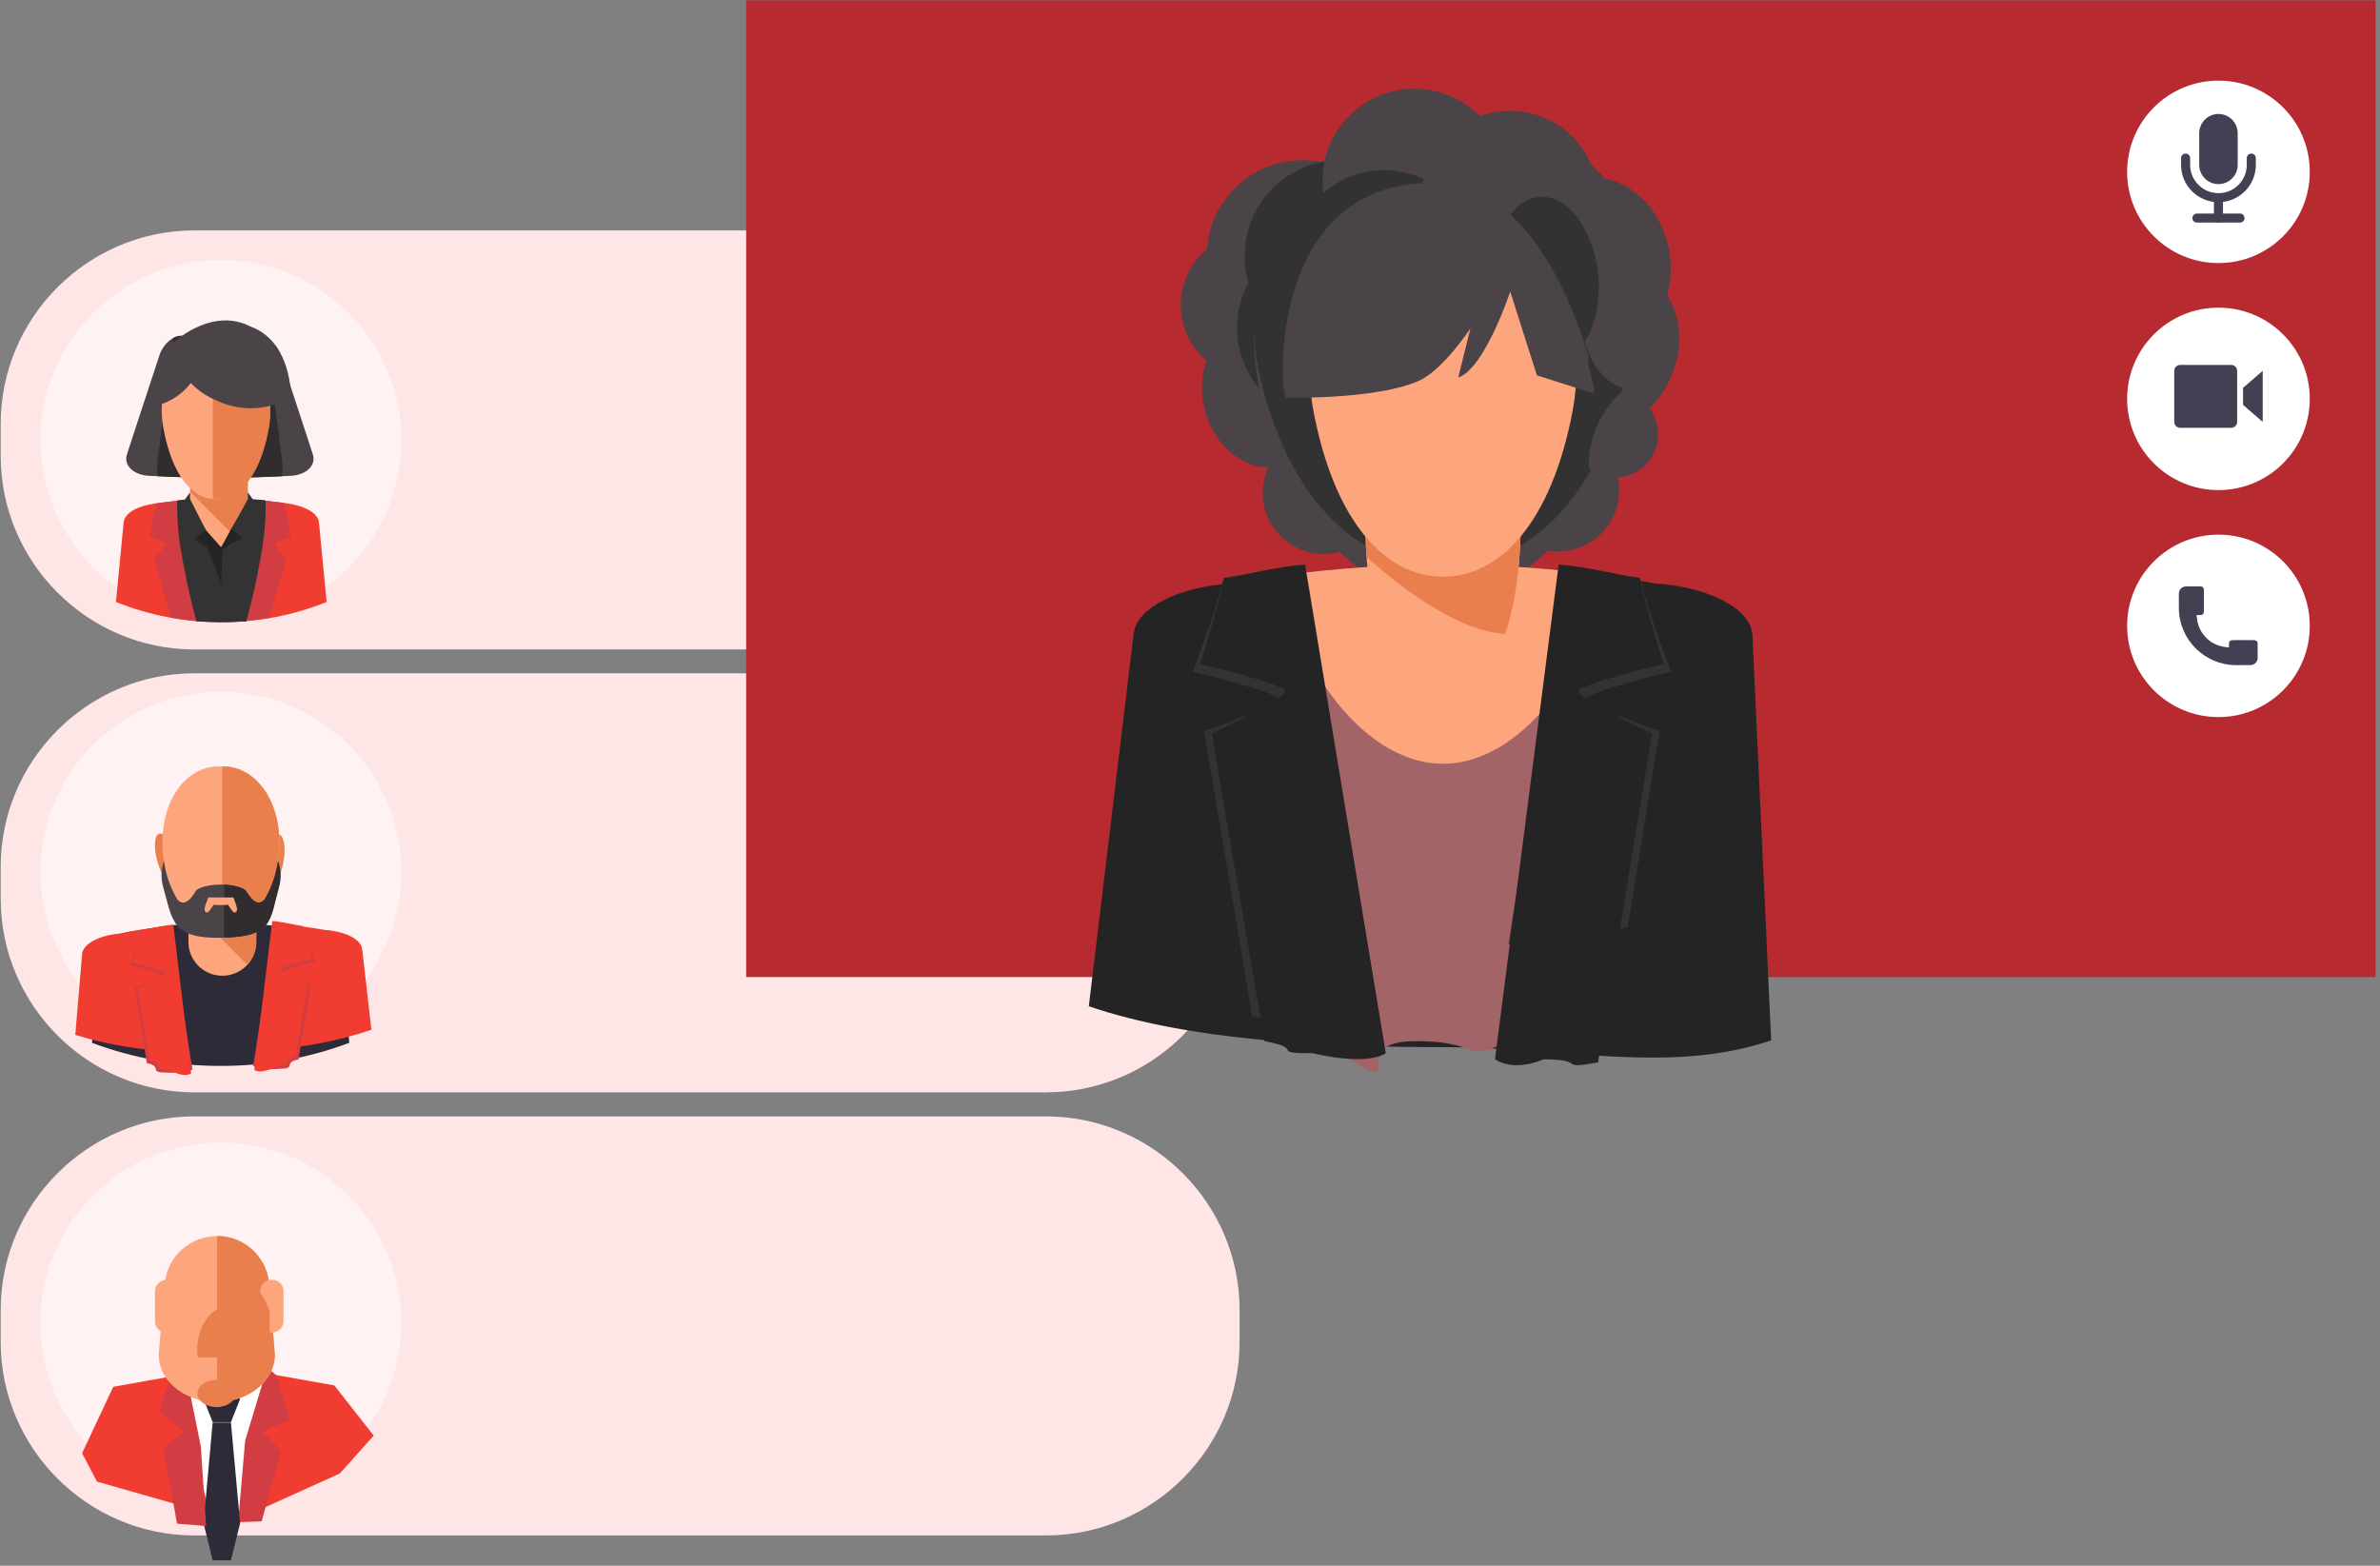 <?xml version="1.0" encoding="UTF-8"?>
<svg width="380px" height="250px" viewBox="0 0 380 250" version="1.1" xmlns="http://www.w3.org/2000/svg" xmlns:xlink="http://www.w3.org/1999/xlink">
    <rect x="0" y="0" width="380" height="250" fill="#808080" stroke="none"/>
    <!-- Generator: Sketch 51.3 (57544) - http://www.bohemiancoding.com/sketch -->
    <title>Group 12</title>
    <desc>Created with Sketch.</desc>
    <defs></defs>
    <g id="Page-1" stroke="none" stroke-width="1" fill="none" fill-rule="evenodd">
        <g id="Dedicated-Engagement-Model-Copy" transform="translate(-453, -1808)">
            <g id="Group-12" transform="translate(418, 1808)">
                <rect id="Rectangle-2" stroke-opacity="0" stroke="#FFFFFF" fill-rule="nonzero" x="0.5" y="0.5" width="449" height="249"></rect>
                <g id="Group-21-Copy" transform="translate(35, 0)">
                    <g id="Group">
                        <g id="Group-1099" transform="translate(0, 36.54)" fill="#FFE6E6">
                            <path d="M197.916,36.278 C197.916,53.261 184.008,67.157 167.009,67.157 L31.02,67.157 C14.021,67.157 0.113,53.261 0.113,36.278 L0.113,31.131 C0.113,14.148 14.021,0.252 31.02,0.252 L167.009,0.252 C184.008,0.252 197.916,14.148 197.916,31.131 L197.916,36.278" id="Fill-1094"></path>
                            <path d="M197.916,106.991 C197.916,123.974 184.008,137.87 167.009,137.87 L31.02,137.87 C14.021,137.87 0.113,123.974 0.113,106.991 L0.113,101.844 C0.113,84.861 14.021,70.965 31.02,70.965 L167.009,70.965 C184.008,70.965 197.916,84.861 197.916,101.844 L197.916,106.991" id="Fill-1096"></path>
                            <path d="M197.916,177.739 C197.916,194.723 184.008,208.618 167.009,208.618 L31.02,208.618 C14.021,208.618 0.113,194.723 0.113,177.739 L0.113,172.593 C0.113,155.609 14.021,141.714 31.02,141.714 L167.009,141.714 C184.008,141.714 197.916,155.609 197.916,172.593 L197.916,177.739" id="Fill-1097"></path>
                        </g>
                        <g id="Group-1603" transform="translate(118.99, 0)">
                            <polygon id="Fill-1592" fill="#B72A30" points="0.144 156.007 260.3 156.007 260.3 0.054 0.144 0.054"></polygon>
                            <path d="M249.797,27.44 C249.797,35.485 243.271,42.005 235.22,42.005 C227.169,42.005 220.637,35.485 220.637,27.44 C220.637,19.396 227.169,12.874 235.22,12.874 C243.271,12.874 249.797,19.396 249.797,27.44" id="Fill-1593" fill="#FFFFFF"></path>
                            <path d="M235.22,32.289 C231.928,32.289 229.25,29.613 229.25,26.327 L229.25,25.243 C229.25,24.844 229.574,24.519 229.976,24.519 C230.373,24.519 230.697,24.844 230.697,25.243 L230.697,26.327 C230.697,28.817 232.727,30.842 235.22,30.842 C237.713,30.842 239.737,28.817 239.737,26.327 L239.737,25.243 C239.737,24.844 240.062,24.519 240.464,24.519 C240.86,24.519 241.185,24.844 241.185,25.243 L241.185,26.327 C241.185,29.613 238.506,32.289 235.22,32.289" id="Fill-1594" fill="#444053"></path>
                            <path d="M235.22,29.398 C233.525,29.398 232.145,28.02 232.145,26.327 L232.145,21.268 C232.145,19.575 233.525,18.196 235.22,18.196 C236.914,18.196 238.29,19.575 238.29,21.268 L238.29,26.327 C238.29,28.02 236.914,29.398 235.22,29.398" id="Fill-1595" fill="#444053"></path>
                            <path d="M235.22,35.541 C234.818,35.541 234.493,35.217 234.493,34.818 L234.493,31.747 C234.493,31.347 234.818,31.023 235.22,31.023 C235.616,31.023 235.941,31.347 235.941,31.747 L235.941,34.818 C235.941,35.217 235.616,35.541 235.22,35.541" id="Fill-1596" fill="#444053"></path>
                            <path d="M238.656,35.541 L231.784,35.541 C231.382,35.541 231.058,35.217 231.058,34.818 C231.058,34.419 231.382,34.095 231.784,34.095 L238.656,34.095 C239.052,34.095 239.377,34.419 239.377,34.818 C239.377,35.217 239.052,35.541 238.656,35.541" id="Fill-1597" fill="#444053"></path>
                            <path d="M249.797,63.685 C249.797,71.73 243.271,78.251 235.22,78.251 C227.169,78.251 220.637,71.73 220.637,63.685 C220.637,55.642 227.169,49.12 235.22,49.12 C243.271,49.12 249.797,55.642 249.797,63.685" id="Fill-1598" fill="#FFFFFF"></path>
                            <path d="M249.797,99.932 C249.797,107.977 243.271,114.497 235.22,114.497 C227.169,114.497 220.637,107.977 220.637,99.932 C220.637,91.888 227.169,85.367 235.22,85.367 C243.271,85.367 249.797,91.888 249.797,99.932" id="Fill-1599" fill="#FFFFFF"></path>
                            <path d="M238.043,106.2 C233,106.2 228.894,102.1 228.894,97.06 L228.894,94.776 C228.894,94.147 229.409,93.633 230.038,93.633 L232.325,93.633 C232.603,93.633 232.701,93.735 232.737,93.769 C232.891,93.928 232.902,94.199 232.897,94.625 L232.897,97.211 C232.902,97.639 232.891,97.911 232.737,98.069 C232.706,98.1 232.613,98.195 232.351,98.2 L231.717,98.216 L231.799,98.842 C232.088,101.177 233.927,103.009 236.26,103.301 L236.889,103.379 L236.904,102.749 C236.909,102.489 237.002,102.395 237.033,102.364 C237.172,102.227 237.399,102.201 237.744,102.201 L240.628,102.201 C240.974,102.201 241.2,102.227 241.339,102.364 C241.37,102.398 241.473,102.498 241.473,102.773 L241.473,105.057 C241.473,105.688 240.958,106.2 240.33,106.2 L238.043,106.2" id="Fill-1600" fill="#444053"></path>
                            <polyline id="Fill-1601" fill="#444053" points="239.145 61.928 239.145 64.646 242.282 67.364 242.282 59.21 239.145 61.928"></polyline>
                            <path d="M238.202,67.364 C238.202,67.883 237.78,68.304 237.26,68.304 L229.1,68.304 C228.58,68.304 228.158,67.883 228.158,67.364 L228.158,59.21 C228.158,58.691 228.58,58.27 229.1,58.27 L237.26,58.27 C237.78,58.27 238.202,58.691 238.202,59.21 L238.202,67.364" id="Fill-1602" fill="#444053"></path>
                        </g>
                        <g id="Group-1637" transform="translate(173.592, 13.896)">
                            <polygon id="Clip-1605" points="0.252 0.275 109.198 0.275 109.198 142.666 0.252 142.666"></polygon>
                            <path d="M37.279,46.78 C38.88,53.048 36.037,59.193 30.922,60.494 C25.812,61.798 20.367,57.772 18.765,51.5 C17.163,45.231 20.012,39.086 25.122,37.783 C30.232,36.48 35.682,40.509 37.279,46.78" id="Fill-1604" fill="#4A4347"></path>
                            <path d="M38.407,34.821 C38.407,41.3 33.152,46.55 26.672,46.55 C20.192,46.55 14.938,41.3 14.938,34.821 C14.938,28.35 20.192,23.101 26.672,23.101 C33.152,23.101 38.407,28.35 38.407,34.821" id="Fill-1606" fill="#4A4347"></path>
                            <path d="M84.931,64.392 C84.931,69.777 80.558,74.143 75.165,74.143 C69.777,74.143 65.404,69.777 65.404,64.392 C65.404,59.006 69.777,54.64 75.165,54.64 C80.558,54.64 84.931,59.006 84.931,64.392" id="Fill-1607" fill="#4A4347"></path>
                            <path d="M49.621,26.935 C49.621,35.36 42.785,42.186 34.353,42.186 C25.925,42.186 19.09,35.36 19.09,26.935 C19.09,18.515 25.925,11.687 34.353,11.687 C42.785,11.687 49.621,18.515 49.621,26.935" id="Fill-1608" fill="#4A4347"></path>
                            <path d="M55.668,26.935 C55.668,35.36 48.832,42.186 40.405,42.186 C31.973,42.186 25.137,35.36 25.137,26.935 C25.137,18.515 31.973,11.687 40.405,11.687 C48.832,11.687 55.668,18.515 55.668,26.935" id="Fill-1609" fill="#323232"></path>
                            <path d="M54.457,38.418 C54.457,46.845 47.622,53.672 39.195,53.672 C30.762,53.672 23.927,46.845 23.927,38.418 C23.927,30 30.762,23.172 39.195,23.172 C47.622,23.172 54.457,30 54.457,38.418" id="Fill-1610" fill="#323232"></path>
                            <path d="M47.545,64.802 C47.545,70.188 43.171,74.557 37.788,74.557 C32.395,74.557 28.022,70.188 28.022,64.802 C28.022,59.419 32.395,55.054 37.788,55.054 C43.171,55.054 47.545,59.419 47.545,64.802" id="Fill-1611" fill="#4A4347"></path>
                            <path d="M92.673,25.002 C94.492,32.12 91.262,39.1 85.457,40.579 C79.651,42.06 73.465,37.485 71.647,30.362 C69.828,23.244 73.058,16.263 78.863,14.781 C84.669,13.303 90.855,17.88 92.673,25.002" id="Fill-1612" fill="#4A4347"></path>
                            <path d="M93.194,46.306 C90.263,53.046 83.432,56.583 77.931,54.199 C72.445,51.823 70.354,44.418 73.28,37.68 C76.205,30.935 83.041,27.397 88.537,29.776 C94.033,32.155 96.12,39.56 93.194,46.306" id="Fill-1613" fill="#4A4347"></path>
                            <path d="M56.801,10.732 C39.035,9.752 22.649,25.282 27.533,48.449 C32.364,70.774 44.088,81.161 56.801,81.164 C69.524,81.161 81.243,70.778 86.075,48.449 C90.963,25.285 74.572,9.752 56.801,10.732" id="Fill-1614" fill="#4A4347"></path>
                            <path d="M56.801,10.727 C39.035,9.811 22.649,24.344 27.533,46.02 C32.364,66.909 44.088,76.627 56.801,76.63 C69.524,76.627 81.243,66.913 86.075,46.02 C90.963,24.347 74.572,9.811 56.801,10.727" id="Fill-1615" fill="#323232"></path>
                            <path d="M56.904,153.3 C76.066,153.3 93.178,157.694 109.198,152.211 L106.195,87.282 C105.726,83.137 99.035,79.821 90.67,79.258 C68.206,75.21 45.407,75.219 22.938,79.258 C14.578,79.821 7.886,83.137 7.412,87.282 L0.252,146.769 C16.267,152.252 37.747,153.3 56.904,153.3" id="Fill-1616" fill="#242424"></path>
                            <path d="M52.51,152.341 C64.306,152.341 59.593,156.921 69.457,150.89 L76.901,89.346 C76.612,84.782 82.804,80.181 77.653,79.561 C63.822,75.11 49.791,75.119 35.96,79.561 C30.809,80.181 30.16,83.322 29.866,87.884 L41.858,155.244 C51.712,161.275 40.714,152.341 52.51,152.341" id="Fill-1617" fill="#A36468"></path>
                            <path d="M81.846,78.178 C81.846,78.078 81.836,77.98 81.83,77.885 C65.192,75.68 48.42,75.687 31.787,77.887 C31.782,77.984 31.767,78.081 31.767,78.178 C31.767,89.311 42.981,108.05 56.806,108.05 C70.637,108.05 81.846,89.311 81.846,78.178" id="Fill-1618" fill="#FDA57D"></path>
                            <path d="M69.231,68.596 C69.231,67.997 69.21,67.427 69.2,66.83 C60.963,61.731 52.649,61.74 44.408,66.838 C44.397,67.427 44.377,68.007 44.377,68.596 C44.377,88.138 49.94,97.016 56.806,97.016 C63.668,97.016 69.231,88.138 69.231,68.596" id="Fill-1619" fill="#FDA57D"></path>
                            <path d="M45.984,65.928 C45.366,67.049 44.835,68.233 44.392,69.503 C44.413,71.452 44.48,73.3 44.609,75.031 C53.793,83.262 61.288,86.99 66.717,87.331 C68.288,82.782 69.231,76.599 69.231,68.596 C69.231,67.997 69.21,67.427 69.2,66.83 C61.489,62.053 53.705,61.76 45.984,65.928" id="Fill-1620" fill="#EA7F4E"></path>
                            <path d="M77.509,51.664 C74.088,69.761 65.795,78.178 56.806,78.188 C47.818,78.185 39.524,69.761 36.104,51.664 C32.653,32.889 44.238,20.303 56.806,21.094 C69.365,20.298 80.96,32.889 77.509,51.664" id="Fill-1621" fill="#FDA57D"></path>
                            <path d="M66.856,14.903 C66.856,22.98 60.299,29.531 52.217,29.531 C44.129,29.531 37.572,22.98 37.572,14.903 C37.572,6.825 44.129,0.275 52.217,0.275 C60.299,0.275 66.856,6.825 66.856,14.903" id="Fill-1623" fill="#4A4347"></path>
                            <path d="M62.014,27.896 C62.014,35.974 55.457,42.525 47.38,42.525 C39.293,42.525 32.735,35.974 32.735,27.896 C32.735,19.821 39.293,13.268 47.38,13.268 C55.457,13.268 62.014,19.821 62.014,27.896" id="Fill-1624" fill="#323232"></path>
                            <path d="M81.609,17.912 C81.609,25.702 75.283,32.021 67.485,32.021 C59.686,32.021 53.36,25.702 53.36,17.912 C53.36,10.119 59.686,3.801 67.485,3.801 C75.283,3.801 81.609,10.119 81.609,17.912" id="Fill-1625" fill="#4A4347"></path>
                            <path d="M84.303,20.193 C84.303,25.579 79.935,29.946 74.547,29.946 C69.154,29.946 64.785,25.579 64.785,20.193 C64.785,14.806 69.154,10.441 74.547,10.441 C79.935,10.441 84.303,14.806 84.303,20.193" id="Fill-1626" fill="#4A4347"></path>
                            <path d="M87.672,30.598 C87.672,35.983 83.298,40.354 77.905,40.354 C72.517,40.354 68.149,35.983 68.149,30.598 C68.149,25.215 72.517,20.85 77.905,20.85 C83.298,20.85 87.672,25.215 87.672,30.598" id="Fill-1627" fill="#4A4347"></path>
                            <path d="M91.164,55.473 C91.164,52.007 88.578,49.173 85.24,48.715 C84.545,49.371 83.886,50.093 83.283,50.897 C80.929,54.043 79.888,57.663 80.125,60.858 C81.284,61.76 82.721,62.319 84.308,62.319 C88.094,62.319 91.164,59.254 91.164,55.473" id="Fill-1628" fill="#4A4347"></path>
                            <path d="M89.552,38.443 C91.247,42.636 90.474,46.899 87.831,47.962 C85.194,49.023 81.676,46.485 79.986,42.296 C78.297,38.103 79.069,33.841 81.707,32.778 C84.349,31.715 87.857,34.252 89.552,38.443" id="Fill-1629" fill="#4A4347"></path>
                            <path d="M81.305,28.025 C79.935,20.903 75.278,16.325 70.905,17.804 C68.7,18.552 66.99,20.7 66.011,23.56 C68.989,27.472 71.909,34.863 73.753,43.845 C74.459,43.907 75.165,43.839 75.871,43.601 C80.244,42.123 82.675,35.143 81.305,28.025" id="Fill-1630" fill="#323232"></path>
                            <path d="M55.029,15.32 C65.259,14.611 74.732,25.1 80.1,43.249 C79.554,44.245 81.367,47.985 80.769,48.888 L71.796,46.034 L67.536,32.651 C67.536,32.651 63.477,44.964 59.232,46.391 L61.185,38.54 C61.185,38.54 56.817,45.199 52.907,46.926 C46.015,49.957 31.705,49.598 31.705,49.598 C30.634,47.977 29.129,15.288 55.029,15.32" id="Fill-1631" fill="#4A4347"></path>
                            <path d="M29.815,127.506 C29.114,117.186 26.636,108.013 23,101.357 C23.638,105.476 23.989,109.857 23.989,114.405 C23.989,118.536 23.695,122.526 23.159,126.31 C25.354,126.75 27.574,127.149 29.815,127.506" id="Fill-1632" fill="#8FC4D7"></path>
                            <path d="M42.785,136.822 L33.565,77.466 C29.011,77.801 26.152,78.203 21.583,78.875 C20.527,84.017 16.829,93.336 16.829,93.336 C16.829,93.336 29.99,96.486 30.355,97.623 C30.721,98.761 18.657,102.814 18.657,102.814 L26.363,148.471 C33.142,149.722 24.339,138.038 31.571,138.038 C31.602,138.038 39.463,138.93 42.785,136.822" id="Fill-1633" fill="#333333"></path>
                            <path d="M47.668,154.276 L34.785,76.248 C30.232,76.583 26.394,77.717 21.825,78.389 C20.769,83.529 18.049,92.119 18.049,92.119 C18.049,92.119 31.205,95.268 31.571,96.406 C31.942,97.544 19.878,103.223 19.878,103.223 L28.3,152.341 C35.084,153.591 28.81,154.276 36.047,154.276 C36.073,154.276 44.351,156.385 47.668,154.276" id="Fill-1634" fill="#242424"></path>
                            <path d="M67.273,136.822 L76.489,77.466 C81.042,77.801 83.906,78.203 88.475,78.875 C89.531,84.017 93.225,93.336 93.225,93.336 C93.225,93.336 80.069,96.486 79.703,97.623 C79.337,98.761 91.396,102.814 91.396,102.814 L86.281,134.144 C79.497,135.395 85.719,138.038 78.482,138.038 C78.456,138.038 70.591,138.93 67.273,136.822" id="Fill-1635" fill="#333333"></path>
                            <path d="M65.1,155.244 L75.273,76.248 C79.827,76.583 83.659,77.717 88.233,78.389 C89.284,83.529 92.004,92.119 92.004,92.119 C92.004,92.119 78.848,95.268 78.482,96.406 C78.116,97.544 90.18,103.223 90.18,103.223 L81.562,155.728 C74.779,156.978 80.079,155.244 72.847,155.244 C72.816,155.244 68.417,157.352 65.1,155.244" id="Fill-1636" fill="#242424"></path>
                        </g>
                    </g>
                    <g id="Group-9" transform="translate(2.545, 41.525)" fill-rule="nonzero">
                        <path d="M61.534,28.777 C61.534,40.419 54.513,50.914 43.747,55.367 C32.98,59.819 20.589,57.351 12.354,49.115 C4.119,40.878 1.662,28.496 6.13,17.743 C10.598,6.991 21.11,-0.012 32.762,1.62871628e-05 C48.657,0.017 61.534,12.896 61.534,28.777 Z" id="Path" fill="#FFF2F2"></path>
                        <g id="Group" transform="translate(15.967, 9.252)">
                            <path d="M16.84,48.562 C22.595,48.58 28.298,47.485 33.635,45.336 L32.414,32.644 C32.269,31.119 30.123,30.013 27.513,29.631 C20.427,28.579 13.224,28.579 6.138,29.631 C3.512,30.013 1.382,31.088 1.229,32.644 L0,45.336 C5.351,47.491 11.071,48.587 16.84,48.562 Z" id="Path" fill="#F13C31"></path>
                            <path d="M16.871,48.562 L11.718,29.029 C9.978,29.151 8.237,29.342 6.489,29.586 C6.092,31.477 5.328,34.864 5.328,34.864 C5.328,34.864 7.695,35.703 7.84,36.122 C7.985,36.542 6.023,38.349 6.023,38.349 L8.802,47.845 C11.455,48.318 14.145,48.558 16.84,48.562 L16.871,48.562 Z" id="Path" fill="#D23D43"></path>
                            <path d="M28.001,34.864 C28.001,34.864 27.238,31.416 26.826,29.525 C25.085,29.288 23.352,29.105 21.619,28.991 L16.459,48.531 L16.84,48.531 C19.399,48.526 21.953,48.307 24.474,47.875 L27.276,38.319 C27.276,38.319 25.322,36.503 25.459,36.092 C25.597,35.68 28.001,34.864 28.001,34.864 Z" id="Path" fill="#D23D43"></path>
                            <path d="M20.329,48.455 L20.81,48.455 C21.871,44.596 22.722,40.683 23.36,36.732 C23.775,34.212 23.951,31.658 23.887,29.105 C19.201,28.64 14.48,28.64 9.794,29.105 C9.726,31.658 9.902,34.212 10.321,36.732 C10.956,40.683 11.805,44.596 12.863,48.455 L13.344,48.455 L14.573,48.516 C15.337,48.516 16.1,48.562 16.863,48.562 C17.627,48.562 18.39,48.562 19.154,48.516 L20.329,48.455 Z" id="Path" fill="#333333"></path>
                            <path d="M21.031,31.973 C21.031,34.5 18.981,36.549 16.451,36.549 C13.921,36.549 11.871,34.5 11.871,31.973 L11.871,25.215 C11.871,22.688 13.921,20.639 16.451,20.639 C18.981,20.639 21.031,22.688 21.031,25.215 L21.031,31.973 Z" id="Path" fill="#FDA57D"></path>
                            <path d="M16.436,20.593 C13.906,20.593 11.855,22.642 11.855,25.169 L11.855,27.763 L19.489,35.39 C20.489,34.52 21.063,33.26 21.062,31.935 L21.062,25.177 C21.064,23.954 20.576,22.781 19.707,21.92 C18.838,21.059 17.66,20.581 16.436,20.593 Z" id="Path" fill="#EA7F4E"></path>
                            <path d="M31.421,21.714 C32.032,23.469 30.467,25.055 27.933,25.192 C20.384,25.619 12.816,25.619 5.267,25.192 C2.733,25.055 1.168,23.469 1.771,21.714 C3.501,16.426 5.237,11.138 6.977,5.85 C7.58,4.103 9.145,2.799 10.466,2.845 C14.55,3.074 15.535,1.075 19.627,0.847 C20.948,0.77 25.696,3.425 26.23,5.85 L31.421,21.714 Z" id="Path" fill="#4A4347"></path>
                            <path d="M24.001,2.99 C22.398,1.724 20.405,0.801 19.619,0.847 C15.535,1.075 14.55,3.074 10.458,2.845 C10.004,2.838 9.555,2.954 9.161,3.181 L6.664,22.614 C6.538,23.492 6.538,24.383 6.664,25.261 C13.28,25.586 19.897,25.586 26.513,25.261 C26.643,24.384 26.643,23.492 26.513,22.614 L24.001,2.99 Z" id="Path" fill="#312D2F"></path>
                            <path d="M24.36,17.542 C22.978,25.322 19.627,28.937 15.963,28.937 C12.298,28.937 8.985,25.322 7.565,17.542 C6.168,9.481 10.848,4.073 15.963,4.416 C21.07,4.065 25.757,9.473 24.36,17.542 Z" id="Path" fill="#FDA57D"></path>
                            <path d="M7.832,6.811 C6.306,9.229 5.39,11.868 5.672,14.133 C8.428,13.689 10.867,12.099 12.383,9.756 C13.9,7.414 14.352,4.54 13.627,1.846 C11.451,2.525 9.39,4.401 7.832,6.811 Z" id="Path" fill="#4A4347"></path>
                            <path d="M16.031,4.408 C15.848,4.408 15.657,4.408 15.474,4.408 L15.474,28.892 C15.659,28.916 15.845,28.928 16.031,28.93 C19.665,28.93 23.016,25.314 24.429,17.535 C25.757,9.473 21.07,4.065 16.031,4.408 Z" id="Path" fill="#EA7F4E"></path>
                            <path d="M16.253,13.256 C20.015,14.99 24.392,14.756 27.948,12.631 C27.818,6.903 25.337,2.647 21.39,1.335 C17.718,-0.633 12.924,0.488 8.672,4.34 C9.57,8.38 12.407,11.717 16.253,13.256 Z" id="Path" fill="#4A4347"></path>
                            <polygon id="Path" fill="#242424" points="16.84 42.46 16.955 36.793 14.367 33.872 11.84 29.769 12.23 35.275 14.535 36.564"></polygon>
                            <polygon id="Path" fill="#333333" points="11.84 28.93 14.367 33.872 11.39 36.343 10.939 29.097 11.84 27.808"></polygon>
                            <polygon id="Path" fill="#242424" points="16.558 40.775 16.726 36.732 18.413 33.643 20.94 29.547 20.551 35.047 17.115 36.786"></polygon>
                            <polygon id="Path" fill="#333333" points="21.054 28.93 18.444 33.681 21.505 36.343 21.955 29.097 21.054 27.808"></polygon>
                        </g>
                        <path d="M61.534,97.726 C61.528,109.367 54.503,119.857 43.736,124.305 C32.969,128.752 20.581,126.281 12.349,118.043 C4.117,109.806 1.663,97.424 6.131,86.674 C10.6,75.923 21.111,68.922 32.762,68.934 C48.663,68.951 61.543,81.839 61.534,97.726 Z" id="Path" fill="#FFF2F2"></path>
                        <g id="Group" transform="translate(9.097, 80.184)">
                            <path d="M23.604,48.478 C30.614,48.505 37.57,47.257 44.132,44.794 L42.643,30.303 C42.468,28.525 39.887,27.107 36.658,26.87 C28.042,25.135 19.166,25.135 10.55,26.87 C7.329,27.107 4.748,28.525 4.565,30.303 L3.038,44.794 C9.613,47.26 16.582,48.508 23.604,48.478 Z" id="Path" fill="#2E2B38"></path>
                            <path d="M29.276,28.678 C29.276,30.113 28.705,31.49 27.688,32.504 C26.671,33.519 25.293,34.088 23.856,34.086 C22.42,34.088 21.042,33.519 20.027,32.504 C19.011,31.489 18.442,30.113 18.444,28.678 L18.444,23.118 C18.442,21.683 19.011,20.306 20.027,19.292 C21.042,18.277 22.42,17.708 23.856,17.71 C25.293,17.708 26.671,18.277 27.688,19.291 C28.705,20.306 29.276,21.682 29.276,23.118 L29.276,28.678 Z" id="Path" fill="#FDA57D"></path>
                            <path d="M27.551,32.034 C27.65,32.133 27.749,32.217 27.841,32.316 C28.763,31.322 29.276,30.018 29.276,28.663 L29.276,23.103 C29.32,20.116 26.933,17.659 23.944,17.615 C20.955,17.571 18.495,19.956 18.451,22.942 L27.551,32.034 Z" id="Path" fill="#EA7F4E"></path>
                            <path d="M15.924,15.071 C16.298,17.275 16.062,18.74 15.497,18.931 C14.932,19.121 14.107,18.008 13.497,15.88 C12.886,13.752 12.97,11.631 13.779,11.395 C14.588,11.158 15.55,12.844 15.924,15.071 Z" id="Path" fill="#EA7F4E"></path>
                            <path d="M31.124,15.392 C30.948,17.626 31.322,19.06 31.887,19.205 C32.452,19.35 33.185,18.16 33.605,15.979 C34.024,13.797 33.742,11.708 32.91,11.547 C32.078,11.387 31.299,13.149 31.124,15.392 Z" id="Path" fill="#EA7F4E"></path>
                            <path d="M23.612,0.686 C18.115,0.29 13.046,6.643 14.558,16.124 C14.921,18.574 15.58,20.971 16.52,23.263 C17.283,24.331 18.161,24.468 19.573,21.188 C19.986,20.425 21.78,19.769 23.474,19.769 L23.81,19.769 C25.505,19.769 27.299,20.433 27.711,21.188 C29.093,24.468 30.001,24.331 30.765,23.27 C31.707,20.976 32.368,18.576 32.734,16.124 C34.177,6.643 29.101,0.282 23.612,0.686 Z" id="Path" fill="#FDA57D"></path>
                            <path d="M23.818,0.686 L23.818,19.754 C25.505,19.754 27.268,20.418 27.681,21.165 C29.062,24.445 29.971,24.308 30.734,23.247 C31.676,20.953 32.337,18.554 32.704,16.101 C34.154,6.765 29.23,0.465 23.818,0.686 Z" id="Path" fill="#EA7F4E"></path>
                            <path d="M32.734,15.75 C32.687,16.176 32.616,16.598 32.521,17.016 C32.145,18.749 31.493,20.41 30.589,21.936 C29.872,22.698 28.978,22.759 27.612,20.502 C27.207,19.991 25.444,19.533 23.795,19.533 L23.474,19.533 C21.802,19.533 20.031,19.991 19.657,20.502 C18.299,22.79 17.367,22.668 16.688,21.936 C15.779,20.412 15.124,18.75 14.749,17.016 C14.656,16.598 14.587,16.176 14.543,15.75 C14.063,17.104 14.02,18.573 14.42,19.953 C15.947,25.459 15.856,28.144 23.665,28.022 C31.979,27.892 31.383,25.459 32.91,19.953 C33.293,18.568 33.232,17.098 32.734,15.75 Z" id="Path" fill="#4A4347"></path>
                            <path d="M32.521,17.016 C32.145,18.749 31.493,20.41 30.589,21.936 C29.872,22.698 28.978,22.759 27.612,20.502 C27.238,20.029 25.696,19.602 24.138,19.541 L24.138,28.007 C31.895,27.786 31.36,25.337 32.856,19.953 C33.257,18.573 33.214,17.104 32.734,15.75 C32.687,16.176 32.616,16.598 32.521,17.016 Z" id="Path" fill="#312D2F"></path>
                            <path d="M25.612,21.585 C25.612,21.585 25.612,21.585 25.612,21.585 L21.627,21.585 C21.627,21.585 20.864,23.278 21.047,23.69 C21.23,24.102 21.573,24.132 22.032,23.385 C22.175,23.159 22.333,22.942 22.505,22.736 C22.632,22.77 22.763,22.788 22.894,22.79 L24.345,22.79 C24.47,22.787 24.596,22.771 24.719,22.744 C24.897,22.942 25.055,23.156 25.192,23.385 C25.658,24.147 26.001,24.102 26.177,23.69 C26.352,23.278 25.703,21.798 25.612,21.585 Z" id="Path" fill="#FDA57D"></path>
                            <path d="M10.474,45.473 C10.316,42.002 9.429,38.603 7.871,35.497 C8.126,37.145 8.253,38.81 8.252,40.477 C8.253,42.008 8.148,43.537 7.939,45.053 C8.771,45.183 9.619,45.343 10.474,45.473 Z" id="Path" fill="#8FC4D7"></path>
                            <path d="M14.787,26.199 C12.272,26.459 9.772,26.851 7.298,27.374 C4.115,27.679 1.595,29.021 1.466,30.615 L0.382,43.536 C5.891,45.212 11.608,46.111 17.367,46.205 L14.787,26.199 Z" id="Path" fill="#F13C31"></path>
                            <path d="M19.085,49.035 L15.566,26.375 C13.825,26.504 12.733,26.657 10.985,26.908 C10.498,28.786 9.891,30.63 9.168,32.431 C9.168,32.431 14.191,33.636 14.329,34.07 C14.466,34.505 9.871,36.053 9.871,36.053 L11.794,48.051 C14.39,48.524 12.016,49.538 14.772,49.538 C14.787,49.5 17.787,49.836 19.085,49.035 Z" id="Path" fill="#D23D43"></path>
                            <path d="M18.871,49.683 L16.031,25.932 C14.291,26.062 12.833,26.489 11.084,26.748 C10.68,28.708 9.642,31.988 9.642,31.988 C9.642,31.988 14.665,33.193 14.802,33.628 C14.94,34.063 10.336,36.229 10.336,36.229 L12.291,47.57 C14.886,48.043 12.512,49.096 15.268,49.096 C15.268,49.035 17.604,50.492 18.871,49.683 Z" id="Path" fill="#F13C31"></path>
                            <path d="M32.734,25.825 C35.258,26.015 37.77,26.333 40.261,26.779 C43.452,26.992 46.002,28.258 46.185,29.83 L47.659,42.712 C42.2,44.553 36.512,45.623 30.757,45.892 L32.734,25.825 Z" id="Path" fill="#F13C31"></path>
                            <path d="M28.78,48.478 L32.292,25.818 C34.032,25.947 35.124,26.1 36.872,26.352 C37.355,28.23 37.959,30.074 38.681,31.874 C38.681,31.874 33.658,33.079 33.521,33.514 C33.383,33.948 37.986,35.489 37.986,35.489 L36.032,47.456 C33.444,47.929 35.818,48.936 33.055,48.936 C33.047,48.936 30.04,49.279 28.78,48.478 Z" id="Path" fill="#D23D43"></path>
                            <path d="M28.963,49.126 L31.826,25.353 C33.566,25.482 35.032,25.909 36.773,26.169 C37.177,28.129 38.215,31.408 38.215,31.408 C38.215,31.408 33.192,32.614 33.055,33.048 C32.917,33.483 37.521,35.649 37.521,35.649 L35.566,46.991 C32.979,47.464 35.353,48.478 32.589,48.478 C32.582,48.478 30.23,49.927 28.963,49.126 Z" id="Path" fill="#F13C31"></path>
                        </g>
                        <g id="Group-20" transform="translate(0.509, 137.528)">
                            <ellipse id="Oval" fill="#FFF2F2" transform="translate(32.196, 32.167) rotate(-5.65) translate(-32.196, -32.167) " cx="32.196" cy="32.167" rx="28.803" ry="28.777"></ellipse>
                            <g id="Group" transform="translate(9.351, 17.656)">
                                <path d="M12.336,14.087 C12.252,15.087 12.986,15.97 13.985,16.07 L14.398,16.07 C15.4,15.974 16.138,15.09 16.054,14.087 L16.054,9.641 C16.138,8.638 15.4,7.754 14.398,7.658 L13.985,7.658 C12.986,7.758 12.252,8.641 12.336,9.641 L12.336,14.087 Z" id="Path" fill="#FDA57D"></path>
                                <polygon id="Path" fill="#F13C31" points="0.702 35.321 5.68 24.719 23.871 21.47 40.979 24.498 47.262 32.507 41.849 38.563 25.1 46.136 3.084 39.859"></polygon>
                                <polygon id="Path" fill="#FFFFFF" points="16.688 24.781 20.963 45.046 27.291 45.976 27.665 39.47 28.032 30.73 30.269 22.363"></polygon>
                                <polygon id="Path" fill="#D23D43" points="30.269 21.623 26.734 33.331 25.612 46.342 29.368 46.197 32.498 35.008 29.52 31.843 33.986 29.99 31.757 22.927"></polygon>
                                <polygon id="Path" fill="#2E2B38" points="21.551 30.364 20.093 26.664 21.551 25.307 24.467 25.307 25.932 26.664 24.467 30.364"></polygon>
                                <polygon id="Path" fill="#2E2B38" points="21.551 30.417 20.093 46.503 21.551 52.414 24.467 52.414 25.932 46.503 24.467 30.417"></polygon>
                                <polygon id="Path" fill="#D23D43" points="17.306 22.63 19.665 34.261 20.497 46.953 15.856 46.571 13.711 34.452 16.871 31.843 12.962 28.503 14.825 23.484"></polygon>
                                <path d="M31.437,19.068 C31.872,23.293 27.742,27.137 22.207,27.137 C16.672,27.137 12.543,23.324 12.978,19.068 L13.917,8.047 C14.405,3.84 17.969,0.666 22.207,0.664 C26.448,0.641 30.031,3.801 30.536,8.008 L31.437,19.068 Z" id="Path" fill="#FDA57D"></path>
                                <path d="M31.437,19.068 L30.536,8.008 C30.051,3.801 26.485,0.625 22.245,0.625 L22.245,27.099 C27.742,27.099 31.872,23.255 31.437,19.068 Z" id="Path" fill="#EA7F4E"></path>
                                <path d="M25.192,25.787 C25.192,26.992 23.848,27.961 22.177,27.961 C20.505,27.961 19.123,26.992 19.123,25.787 C19.123,24.582 20.474,23.606 22.177,23.606 C23.879,23.606 25.192,24.582 25.192,25.787 Z" id="Path" fill="#EA7F4E"></path>
                                <path d="M25.192,25.406 C25.192,26.397 24.138,27.206 22.841,27.206 C21.543,27.206 20.482,26.397 20.482,25.406 C20.482,24.414 21.573,23.644 22.902,23.644 C24.23,23.644 25.192,24.407 25.192,25.406 Z" id="Path" fill="#EA7F4E"></path>
                                <path d="M22.902,12.112 C20.734,12.768 19.085,15.552 19.085,18.885 C19.088,19.264 19.111,19.644 19.154,20.021 L22.902,20.021 L22.902,12.112 Z" id="Path" fill="#EA7F4E"></path>
                                <path d="M31.192,7.627 L30.78,7.627 C29.781,7.728 29.047,8.61 29.131,9.61 C29.131,9.61 30.658,11.952 30.658,12.989 L30.658,16.04 L30.795,16.04 L31.207,16.04 C32.21,15.943 32.948,15.059 32.864,14.057 L32.864,9.61 C32.948,8.602 32.201,7.716 31.192,7.627 Z" id="Path" fill="#FDA57D"></path>
                            </g>
                        </g>
                    </g>
                </g>
            </g>
        </g>
    </g>
</svg>